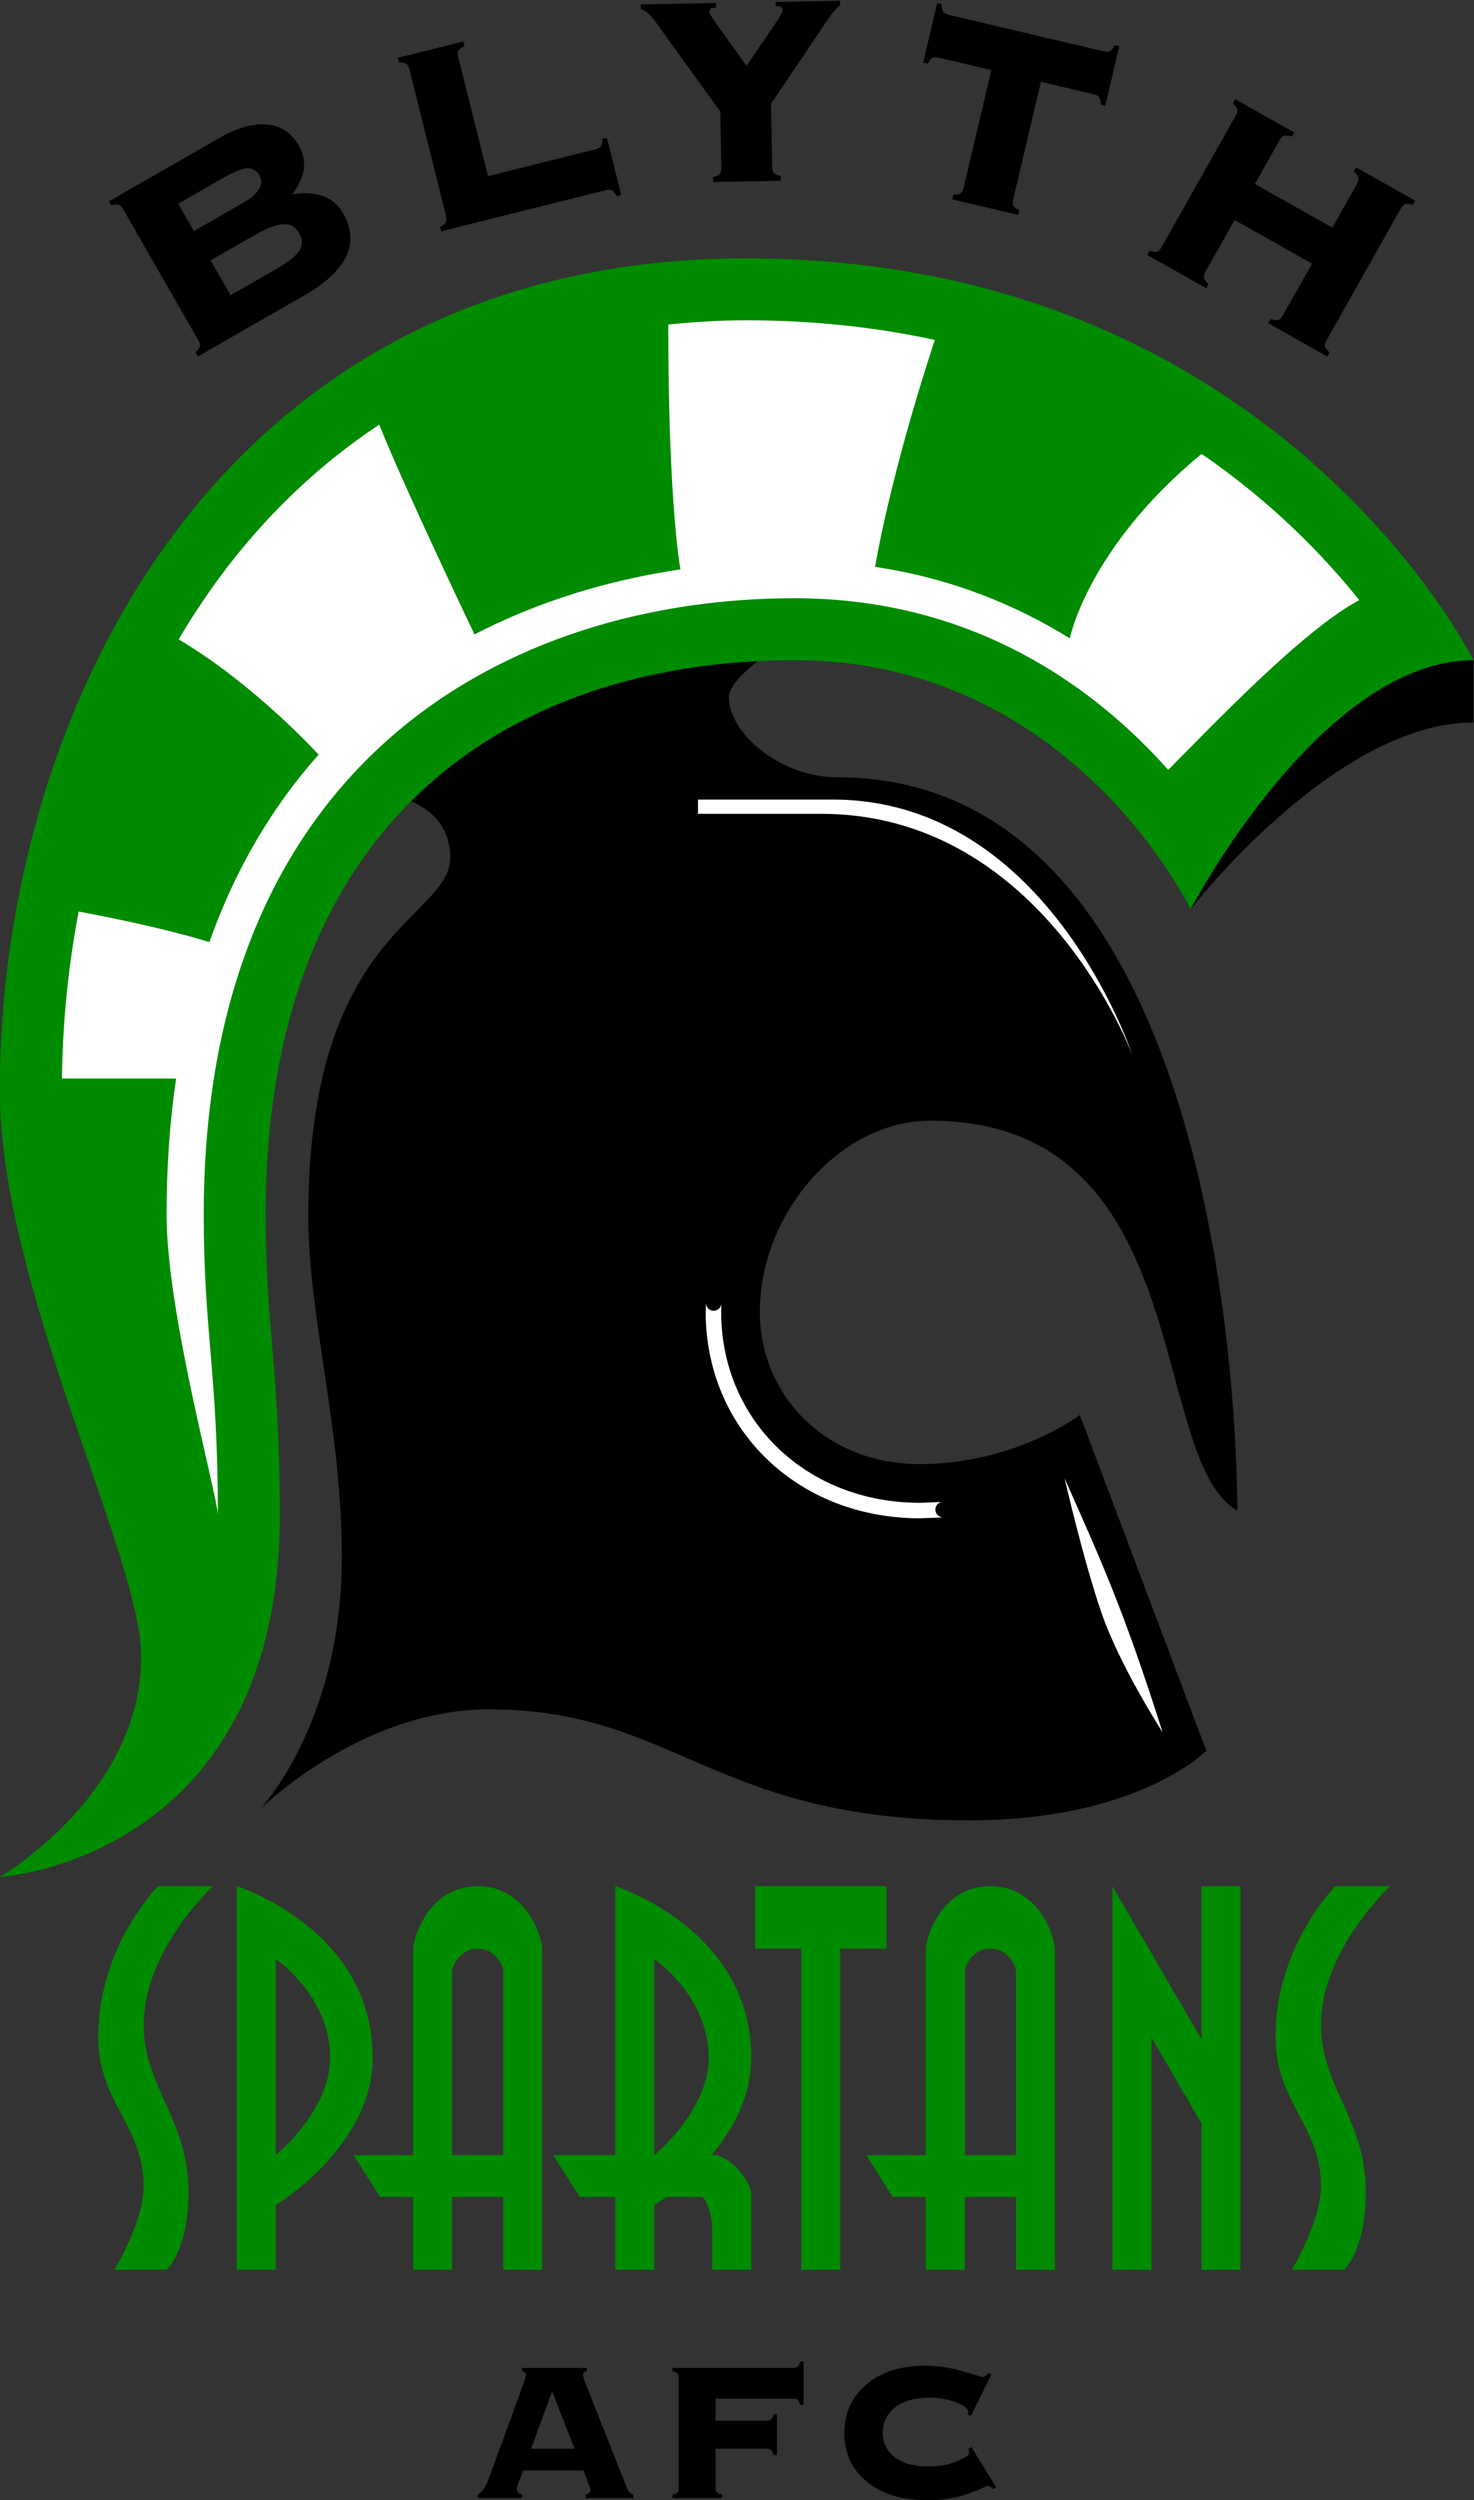 <?xml version="1.0" encoding="UTF-8" standalone="no"?>
<!-- Created with Inkscape (http://www.inkscape.org/) -->

<svg
   version="1.1"
   id="svg824"
   xml:space="preserve"
   width="412.904"
   height="700"
   viewBox="0 0 412.904 700"
   xmlns="http://www.w3.org/2000/svg"
   xmlns:svg="http://www.w3.org/2000/svg"><rect x="0" y="0" width="412.904" height="700" fill="#333333" stroke="none"/><defs
     id="defs828" /><g
     id="g830"
     transform="matrix(1.333,0,0,-1.333,-229.341,845.24)"><g
       id="g1055"><g
         id="g1044"><path
           d="m 422.247,443.117 c 0,0 30.328,39.229 59.438,39.229 v 13.078 c -32.095,0 -59.438,-52.306 -59.438,-52.306"
           style="fill:#000000;fill-opacity:1;fill-rule:nonzero;stroke:none;stroke-width:1.232"
           id="path842" /><path
           d="m 481.684,495.424 c 0,0 -41.606,84.402 -152.759,84.402 -111.745,0 -156.92,-96.293 -156.92,-174.749 0,-41.013 29.719,-98.075 29.719,-118.879 0,-29.125 -29.719,-46.362 -29.719,-46.362 0,0 58.844,3.564 58.844,76.081 0,30.314 -2.97,39.23 -2.97,63.006 0,84.402 52.902,116.502 111.151,116.502 58.25,0 83.216,-52.306 83.216,-52.306 0,0 27.343,52.306 59.438,52.306"
           style="fill:#008b00;fill-opacity:1;fill-rule:nonzero;stroke:none;stroke-width:1.232"
           id="path844" /><path
           d="m 424.552,538.754 c -23.868,-19.667 -27.695,-38.748 -27.695,-38.748 -11.26,6.982 -24.834,12.627 -40.91,15.013 0,0 2.891,18.259 12.545,47.67 -11.964,2.594 -25.112,4.121 -39.568,4.121 -5.674,0 -11.121,-0.35 -16.443,-0.889 0.002,-38.081 2.557,-51.423 2.557,-51.423 -15.001,-2.228 -29.741,-6.657 -43.277,-13.661 0,0 -14.702,30.718 -20.009,44.058 -17.608,-11.652 -31.634,-27.221 -42.148,-45.098 16.18,-9.612 29.398,-24.216 29.398,-24.216 -9.527,-10.688 -17.406,-23.722 -22.957,-39.374 0,0 -8.659,2.885 -27.47,6.425 -2.196,-11.606 -3.368,-23.4 -3.511,-35.084 h 23.99 c -1.31,-8.901 -1.999,-18.433 -1.999,-28.627 0,-20.496 10.498,-58.136 10.778,-63.006 0,15.539 -0.8,25.18 -1.575,34.505 -0.715,8.637 -1.395,16.794 -1.395,28.501 0,95.491 64.141,129.517 124.166,129.517 38.225,0 63.661,-19.356 78.515,-36.044 8.748,8.746 28.186,29.307 40.148,35.647 -7.353,9.188 -18.21,20.485 -33.141,30.712"
           style="fill:#ffffff;fill-opacity:1;fill-rule:nonzero;stroke:none;stroke-width:1.232"
           id="path846" /></g><g
         id="g1039"><path
           d="m 348.001,470.826 c -11.932,0 -22.776,9.219 -22.776,16.811 0,2.249 3.057,5.221 6.005,7.567 -27.77,-1.409 -53.798,-10.459 -72.793,-29.427 3.616,-1.536 8.221,-4.84 8.221,-11.762 0,-13.016 -29.827,-15.184 -29.827,-75.38 0,-21.147 7.051,-44.467 7.051,-71.584 0,-35.249 -17.356,-53.143 -17.356,-53.143 0,0 21.149,21.149 48.266,21.149 39.045,0 47.179,-23.317 100.866,-23.317 35.791,0 49.891,14.642 49.891,14.642 l -26.571,70.499 c 0,0 -13.562,-10.307 -33.625,-10.307 -20.062,0 -33.62,14.646 -33.62,31.998 0,20.605 16.811,40.13 35.79,40.13 56.397,0 45.554,-71.04 64.531,-81.889 0,0 1.627,154.012 -84.054,154.012"
           style="fill:#000000;fill-opacity:1;fill-rule:nonzero;stroke:none;stroke-width:1.232"
           id="path840" /><path
           d="m 320.344,358.573 c 0,-24.735 19.35,-43.386 45.009,-43.386 l 5.001,0.184 c -0.898,-0.035 -1.709,0.664 -1.745,1.564 -0.031,0.896 0.614,1.645 1.51,1.677 l -4.766,-0.171 c -23.807,0 -41.755,17.254 -41.755,40.132 l 0.035,1.772 c -0.018,-0.902 -0.759,-1.589 -1.658,-1.569 -0.9,0.018 -1.612,0.786 -1.595,1.684 z"
           style="fill:#ffffff;fill-opacity:1;fill-rule:nonzero;stroke:none;stroke-width:1.232"
           id="path848" /><path
           d="m 318.727,466.144 v -2.991 h 25.912 c 46.71,0 65.397,-50.74 65.397,-50.74 0,0 -17.595,53.731 -62.949,53.731 z"
           style="fill:#ffffff;fill-opacity:1;fill-rule:nonzero;stroke:none;stroke-width:1.232"
           id="path850" /><path
           d="m 395.759,323.611 c 0,0 3.905,-17.042 7.742,-28.22 3.838,-11.179 12.86,-25.152 12.86,-25.152 -8.11,25.537 -12.679,35.52 -20.602,53.373"
           style="fill:#ffffff;fill-opacity:1;fill-rule:nonzero;stroke:none;stroke-width:1.232"
           id="path852" /></g></g><g
       id="g1076"><g
         id="g1033"><path
           d="m 216.767,237.909 c 0,0 -14.525,-13.44 -14.525,-29.143 0,-13.003 9.415,-19.824 9.415,-35.015 0,-12.485 -4.597,-16.393 -4.597,-16.393 h -10.947 c 0,0 6.129,10.085 6.129,17.552 0,12.743 -9.56,17.509 -9.56,31.407 0,18.925 12.554,31.592 12.554,31.592 z"
           style="fill:#008b00;fill-opacity:1;fill-rule:nonzero;stroke:none;stroke-width:1.232"
           id="path854" /><path
           d="m 230.01,181.413 v 41.172 c 0,0 11.418,-7.671 11.418,-20.724 0,-11.108 -11.418,-20.448 -11.418,-20.448 m -8.2,56.496 v -80.551 h 8.2 v 13.586 c 0,0 20.366,12.253 20.366,30.918 0,27.136 -28.565,36.048 -28.565,36.048"
           style="fill:#008b00;fill-opacity:1;fill-rule:nonzero;stroke:none;stroke-width:1.232"
           id="path856" /><path
           d="m 267.082,181.413 v 38.823 c 0,0.76 1.504,4.556 5.361,4.556 3.856,0 5.36,-3.796 5.36,-4.556 v -38.823 z m 5.361,56.496 c -10.591,0 -13.562,-11.266 -13.562,-13.116 v -43.38 h -6.977 -5.542 l 5.542,-8.759 h 6.977 v -15.296 h 8.201 v 15.296 h 10.721 v -15.296 h 8.201 v 67.435 c 0,1.85 -2.97,13.116 -13.561,13.116"
           style="fill:#008b00;fill-opacity:1;fill-rule:nonzero;stroke:none;stroke-width:1.232"
           id="path858" /><path
           d="m 309.556,181.413 v 41.172 c 0,0 11.42,-7.671 11.42,-20.724 0,-11.108 -11.42,-20.448 -11.42,-20.448 m 13.546,-0.208 v 0.208 h -1.566 c 4.426,5.238 8.386,12.219 8.386,20.448 0,27.136 -28.566,36.048 -28.566,36.048 v -56.496 h -7.486 -5.541 l 5.541,-8.759 h 7.486 v -15.296 h 8.201 v 13.586 c 0,0 0.982,0.592 2.513,1.711 h 7.351 c 1.232,0 2.304,-4.915 2.304,-5.948 v -9.348 h 8.198 v 15.989 c 0,1.639 -3.004,6.786 -6.819,7.858"
           style="fill:#008b00;fill-opacity:1;fill-rule:nonzero;stroke:none;stroke-width:1.232"
           id="path860" /><path
           d="m 358.336,237.909 h -9.707 -8.197 -9.707 v -13.116 h 9.707 v -67.435 h 8.197 v 67.435 h 9.707 z"
           style="fill:#008b00;fill-opacity:1;fill-rule:nonzero;stroke:none;stroke-width:1.232"
           id="path862" /><path
           d="m 374.813,181.413 v 38.823 c 0,0.76 1.505,4.556 5.359,4.556 3.858,0 5.365,-3.796 5.365,-4.556 v -38.823 z m 5.359,56.496 c -10.587,0 -13.559,-11.266 -13.559,-13.116 v -43.38 h -6.981 -5.541 l 5.541,-8.759 h 6.981 v -15.296 h 8.2 v 15.296 h 10.724 v -15.296 h 8.197 v 67.435 c 0,1.85 -2.972,13.116 -13.562,13.116"
           style="fill:#008b00;fill-opacity:1;fill-rule:nonzero;stroke:none;stroke-width:1.232"
           id="path864" /><path
           d="M 424.522,237.909 V 205.776 l -18.7,32.133 v -80.551 h 8.201 v 48.787 l 10.5,-18.045 v -30.742 h 8.197 v 80.551 z"
           style="fill:#008b00;fill-opacity:1;fill-rule:nonzero;stroke:none;stroke-width:1.232"
           id="path866" /><path
           d="m 464.173,237.909 c 0,0 -14.525,-13.44 -14.525,-29.143 0,-13.003 9.419,-19.824 9.419,-35.015 0,-12.485 -4.598,-16.393 -4.598,-16.393 h -10.949 c 0,0 6.129,10.085 6.129,17.552 0,12.743 -9.56,17.509 -9.56,31.407 0,18.925 12.554,31.592 12.554,31.592 z"
           style="fill:#008b00;fill-opacity:1;fill-rule:nonzero;stroke:none;stroke-width:1.232"
           id="path868" /></g><g
         id="g1023"><path
           d="m 283.647,119.759 h 9.151 l -4.728,12.043 z m 11.465,-10.371 v 0.762 c 0.34,0.084 0.592,0.197 0.751,0.341 0.161,0.143 0.24,0.339 0.24,0.59 0,0.117 -0.025,0.264 -0.075,0.441 -0.052,0.175 -0.134,0.423 -0.255,0.741 l -1.092,2.92 h -12.685 l -1.119,-2.92 c -0.067,-0.169 -0.117,-0.322 -0.153,-0.465 -0.032,-0.142 -0.051,-0.282 -0.051,-0.415 0,-0.318 0.09,-0.579 0.267,-0.783 0.177,-0.2 0.454,-0.349 0.826,-0.451 v -0.762 h -9.304 v 0.762 c 0.916,0.471 1.679,1.57 2.289,3.299 0.069,0.184 0.12,0.318 0.152,0.399 l 7.194,19.71 c 0.137,0.392 0.248,0.728 0.33,1.018 0.086,0.288 0.127,0.492 0.127,0.613 0,0.27 -0.057,0.47 -0.177,0.598 -0.118,0.127 -0.32,0.206 -0.61,0.24 v 0.712 h 13.599 v -0.712 c -0.286,-0.035 -0.489,-0.113 -0.609,-0.24 -0.118,-0.128 -0.179,-0.328 -0.179,-0.598 0,-0.101 0.048,-0.308 0.139,-0.613 0.096,-0.304 0.211,-0.646 0.344,-1.018 l 8.694,-21.925 c 0,-0.015 0.009,-0.041 0.025,-0.073 0.29,-0.723 0.731,-1.194 1.322,-1.411 v -0.762 z"
           style="fill:#000000;fill-opacity:1;fill-rule:nonzero;stroke:none;stroke-width:1.232"
           id="path870" /><path
           d="m 313.367,109.387 v 0.762 c 0.552,0.118 0.911,0.271 1.073,0.457 0.165,0.186 0.248,0.531 0.248,1.037 v 22.859 c 0,0.509 -0.083,0.854 -0.248,1.043 -0.163,0.184 -0.521,0.346 -1.073,0.482 v 0.712 h 25.311 c 0.493,0 0.839,0.086 1.033,0.26 0.196,0.173 0.362,0.541 0.498,1.113 h 0.712 v -9.151 h -0.712 c -0.153,0.572 -0.327,0.934 -0.524,1.087 -0.195,0.159 -0.53,0.234 -1.007,0.234 h -16.263 v -4.627 h 10.639 c 0.502,0 0.858,0.09 1.057,0.275 0.2,0.176 0.372,0.53 0.505,1.049 h 0.711 v -8.542 l -0.736,0.026 c -0.118,0.508 -0.281,0.852 -0.481,1.029 -0.2,0.179 -0.556,0.267 -1.057,0.267 h -10.639 v -8.116 c 0,-0.471 0.086,-0.806 0.26,-0.997 0.173,-0.198 0.541,-0.362 1.113,-0.497 v -0.762 z"
           style="fill:#000000;fill-opacity:1;fill-rule:nonzero;stroke:none;stroke-width:1.232"
           id="path872" /><path
           d="m 375.423,126.953 c 0.035,0.063 0.063,0.139 0.087,0.226 0.027,0.085 0.038,0.159 0.038,0.224 0,0.744 -0.864,1.443 -2.588,2.098 -1.727,0.656 -3.633,0.985 -5.714,0.985 -2.927,0 -5.271,-0.667 -7.033,-2.005 -1.76,-1.337 -2.644,-3.103 -2.644,-5.302 0,-2.2 0.839,-3.938 2.517,-5.215 1.675,-1.277 3.969,-1.917 6.878,-1.917 1.679,0 3.106,0.148 4.282,0.446 1.175,0.295 2.39,0.79 3.641,1.486 0.34,0.184 0.56,0.346 0.661,0.483 0.102,0.133 0.153,0.304 0.153,0.508 0,0.101 -0.012,0.219 -0.038,0.357 -0.025,0.132 -0.054,0.279 -0.089,0.431 l 0.61,0.355 5.231,-8.489 -0.703,-0.306 c -0.239,0.219 -0.436,0.385 -0.598,0.497 -0.161,0.107 -0.292,0.165 -0.394,0.165 -0.152,0 -0.558,-0.153 -1.216,-0.458 -3.61,-1.728 -7.423,-2.592 -11.432,-2.592 -5.39,0 -9.665,1.287 -12.831,3.864 -3.167,2.573 -4.752,6.005 -4.752,10.294 0,4.169 1.55,7.564 4.648,10.182 3.098,2.618 7.188,3.928 12.268,3.928 2.676,0 5.348,-0.394 8.014,-1.186 2.666,-0.788 4.017,-1.182 4.051,-1.182 0.239,0.015 0.45,0.085 0.636,0.203 0.184,0.117 0.407,0.333 0.661,0.638 l 0.633,-0.254 -4.315,-8.746 z"
           style="fill:#000000;fill-opacity:1;fill-rule:nonzero;stroke:none;stroke-width:1.232"
           id="path874" /></g><g
         id="g1018"><path
           d="m 225.562,584.701 -9.25,-5.3 4.198,-7.321 9.005,5.16 c 2.893,1.656 4.709,3.052 5.443,4.183 0.738,1.131 0.722,2.363 -0.041,3.694 -0.749,1.313 -1.859,1.935 -3.326,1.87 -1.468,-0.064 -3.479,-0.827 -6.028,-2.286 m -6.634,12.001 -9.431,-5.404 3.292,-5.745 10.19,5.837 c 1.738,0.998 2.901,1.986 3.495,2.968 0.592,0.982 0.61,1.957 0.058,2.923 -0.601,1.049 -1.459,1.534 -2.571,1.462 -1.113,-0.076 -2.79,-0.756 -5.033,-2.041 m -5.3,-37.481 -0.495,0.865 c 0.556,0.508 0.864,0.928 0.927,1.26 0.06,0.332 -0.081,0.802 -0.431,1.412 l -15.612,27.24 c -0.345,0.606 -0.679,0.968 -0.997,1.082 -0.316,0.115 -0.839,0.068 -1.57,-0.136 l -0.495,0.864 23.282,13.343 c 3.739,2.142 7.061,3.073 9.965,2.788 2.901,-0.283 5.112,-1.749 6.628,-4.397 0.928,-1.617 1.281,-3.255 1.065,-4.91 -0.219,-1.655 -1.027,-3.447 -2.418,-5.374 2.515,0.423 4.677,0.298 6.479,-0.372 1.804,-0.67 3.208,-1.884 4.216,-3.642 1.782,-3.113 1.992,-6.112 0.629,-9.001 -1.363,-2.888 -4.268,-5.605 -8.71,-8.15 z"
           style="fill:#000000;fill-opacity:1;fill-rule:nonzero;stroke:none;stroke-width:1.232"
           id="path876" /><path
           d="m 297.06,602.692 c 0.631,0.159 1.051,0.38 1.258,0.658 0.206,0.28 0.311,0.805 0.311,1.571 l 0.966,0.242 3.008,-12.049 -0.965,-0.242 c -0.362,0.678 -0.693,1.093 -0.995,1.245 -0.306,0.153 -0.781,0.149 -1.44,-0.017 l -34.45,-8.604 -0.242,0.966 c 0.683,0.336 1.103,0.657 1.255,0.959 0.153,0.302 0.143,0.791 -0.025,1.472 l -7.617,30.485 c -0.169,0.678 -0.392,1.114 -0.668,1.309 -0.276,0.196 -0.801,0.293 -1.569,0.295 l -0.242,0.966 13.778,3.441 0.242,-0.966 c -0.693,-0.365 -1.119,-0.706 -1.278,-1.023 -0.159,-0.316 -0.155,-0.8 0.006,-1.457 l 6.212,-24.859 z"
           style="fill:#000000;fill-opacity:1;fill-rule:nonzero;stroke:none;stroke-width:1.232"
           id="path878" /><path
           d="m 335.466,629.857 c 0.318,0.473 0.572,0.902 0.762,1.29 0.191,0.387 0.286,0.677 0.282,0.863 -0.005,0.233 -0.101,0.424 -0.292,0.569 -0.187,0.15 -0.431,0.219 -0.736,0.217 -0.046,-0.004 -0.115,-0.016 -0.211,-0.039 -0.092,-0.025 -0.161,-0.037 -0.21,-0.038 l -0.016,0.965 13.535,0.246 0.017,-0.966 c -0.712,-0.525 -1.389,-1.248 -2.024,-2.169 -0.138,-0.19 -0.239,-0.33 -0.308,-0.426 l -12.193,-18.092 0.238,-13.107 c 0.014,-0.7 0.134,-1.177 0.36,-1.43 0.226,-0.251 0.711,-0.452 1.458,-0.601 l 0.02,-1.017 -14.235,-0.259 -0.02,1.017 c 0.719,0.176 1.192,0.394 1.42,0.654 0.227,0.26 0.334,0.741 0.322,1.44 l -0.21,11.675 -13.45,18.604 c -0.07,0.092 -0.191,0.254 -0.356,0.483 -1.051,1.427 -2.024,2.251 -2.914,2.466 l -0.016,0.966 15.83,0.288 0.016,-0.966 -0.312,-0.006 c -0.371,-0.031 -0.651,-0.111 -0.832,-0.242 -0.185,-0.133 -0.274,-0.327 -0.27,-0.582 0.002,-0.139 0.063,-0.332 0.184,-0.574 0.121,-0.243 0.397,-0.686 0.829,-1.332 l 6.787,-9.494 z"
           style="fill:#000000;fill-opacity:1;fill-rule:nonzero;stroke:none;stroke-width:1.232"
           id="path880" /><path
           d="m 390.795,616.908 -5.796,-24.581 c -0.161,-0.68 -0.165,-1.17 -0.006,-1.472 0.153,-0.298 0.576,-0.614 1.262,-0.944 l -0.229,-0.965 -13.878,3.272 0.228,0.966 c 0.788,0.006 1.315,0.121 1.581,0.343 0.267,0.227 0.475,0.643 0.62,1.255 l 5.796,24.583 -10.921,2.576 c -0.636,0.149 -1.115,0.143 -1.443,-0.018 -0.328,-0.163 -0.663,-0.571 -1.006,-1.229 l -0.966,0.227 2.948,12.507 0.965,-0.228 c 0.007,-0.781 0.115,-1.315 0.322,-1.599 0.21,-0.286 0.642,-0.507 1.3,-0.662 l 32.296,-7.613 c 0.657,-0.155 1.144,-0.153 1.46,0.01 0.312,0.161 0.636,0.592 0.972,1.293 l 0.968,-0.227 -2.949,-12.507 -0.966,0.227 c 0.004,0.739 -0.101,1.252 -0.324,1.544 -0.219,0.29 -0.648,0.509 -1.284,0.662 z"
           style="fill:#000000;fill-opacity:1;fill-rule:nonzero;stroke:none;stroke-width:1.232"
           id="path882" /><path
           d="m 413.146,580.533 0.489,0.864 c 0.737,-0.228 1.268,-0.286 1.589,-0.173 0.323,0.113 0.658,0.476 1.001,1.087 l 15.448,27.391 c 0.345,0.608 0.481,1.077 0.41,1.41 -0.073,0.332 -0.391,0.764 -0.959,1.298 l 0.489,0.864 12.405,-6.997 -0.489,-0.864 c -0.767,0.218 -1.319,0.27 -1.653,0.154 -0.336,-0.118 -0.67,-0.47 -1.001,-1.054 l -5.109,-9.062 16.269,-9.175 5.109,9.06 c 0.33,0.587 0.455,1.055 0.378,1.406 -0.083,0.351 -0.407,0.796 -0.979,1.33 l 0.489,0.864 12.405,-6.996 -0.489,-0.864 c -0.751,0.211 -1.287,0.26 -1.608,0.148 -0.32,-0.113 -0.651,-0.472 -0.995,-1.077 l -15.449,-27.393 c -0.343,-0.61 -0.483,-1.083 -0.413,-1.417 0.07,-0.333 0.394,-0.757 0.976,-1.272 l -0.489,-0.865 -12.405,6.996 0.489,0.864 c 0.753,-0.21 1.303,-0.256 1.647,-0.142 0.343,0.116 0.672,0.457 0.993,1.029 l 6.066,10.755 -16.269,9.175 -6.066,-10.756 c -0.32,-0.568 -0.444,-1.03 -0.372,-1.379 0.07,-0.349 0.401,-0.796 0.986,-1.341 l -0.489,-0.864 z"
           style="fill:#000000;fill-opacity:1;fill-rule:nonzero;stroke:none;stroke-width:1.232"
           id="path884" /></g></g></g></svg>
